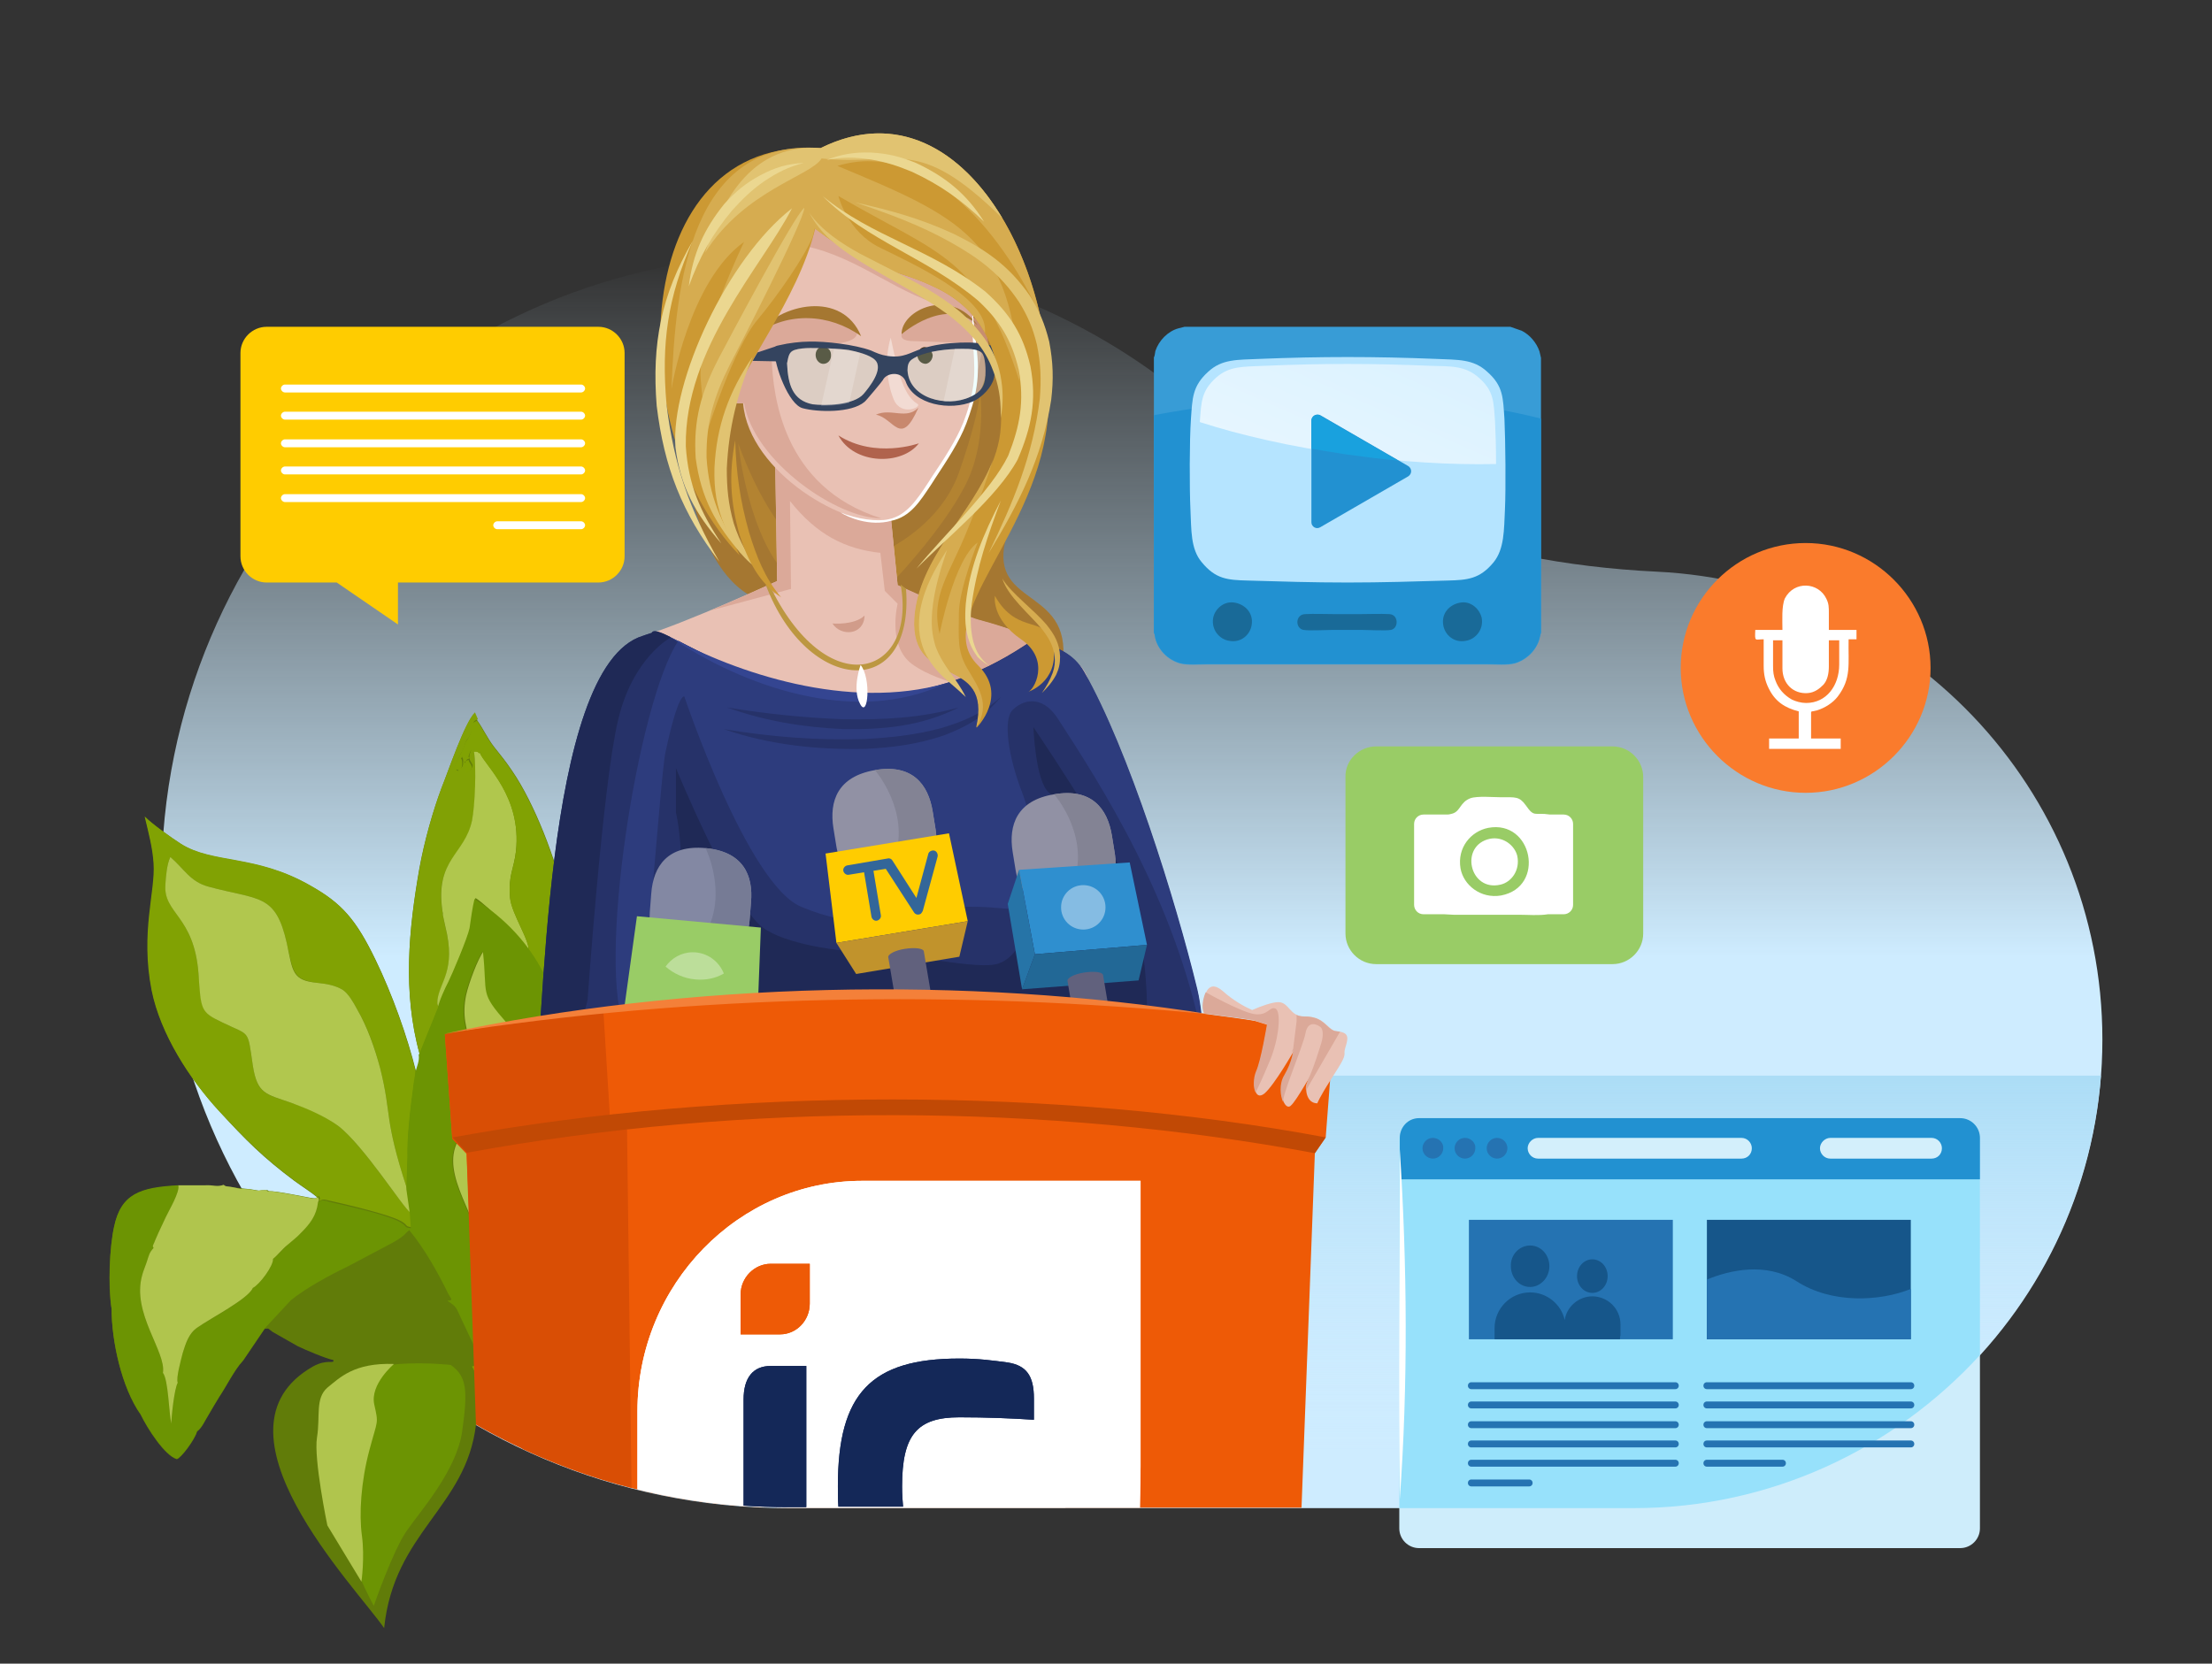 <?xml version="1.0" encoding="utf-8"?>
<!-- Generator: Adobe Illustrator 20.1.0, SVG Export Plug-In . SVG Version: 6.00 Build 0)  -->
<svg version="1.0" xmlns="http://www.w3.org/2000/svg" xmlns:xlink="http://www.w3.org/1999/xlink" x="0px" y="0px"
	 viewBox="0 0 448 337" enable-background="new 0 0 448 337" xml:space="preserve">
<rect x="0" y="0" width="448" height="337" fill="#333333" stroke="none"/>
<g id="Member_Services_Team">
</g>
<g id="Agent_Recruiting_Team">
</g>
<g id="Staff_Recruiting_Team">
</g>
<g id="Software_Engineering_Team">
</g>
<g id="Information_Technology_Team">
</g>
<g id="Finance_Team">
</g>
<g id="Layer_7">
</g>
<g id="Compliance_Team">
</g>
<g id="Business_Development_Team">
</g>
<g id="Licensing_Team">
</g>
<g id="Customer_service_team">
</g>
<g id="Commision_Team">
</g>
<g id="Facilities_Team">
</g>
<g id="Case_Management_Team">
</g>
<g id="Business_Operations_Team">
</g>
<g id="Call_Quality_Team">
</g>
<g id="Human_Resources_Team">
</g>
<g id="Product_Team">
</g>
<g id="Layer_18">
</g>
<g id="Desktop_Support_Team">
</g>
<g id="Social_Media_Team">
</g>
<g id="Public_Relations">
	<linearGradient id="SVGID_1_" gradientUnits="userSpaceOnUse" x1="229.243" y1="193.875" x2="229.243" y2="50.173">
		<stop  offset="0" style="stop-color:#CEECFF"/>
		<stop  offset="0.984" style="stop-color:#CEECFF;stop-opacity:0"/>
	</linearGradient>
	<path fill-rule="evenodd" clip-rule="evenodd" fill="url(#SVGID_1_)" d="M159.6,51.6c29.9,0,57.4,10.4,79.1,27.7
		c28.8,23,59.9,34.7,96.8,36.5c50.3,2.4,90.3,43.9,90.3,94.8c0,52.4-42.5,94.9-94.9,94.9c-65.7,0-102.6,0-171.3,0
		c-70.1,0-126.9-56.8-126.9-126.9C32.7,108.4,89.5,51.6,159.6,51.6"/>
	<linearGradient id="SVGID_2_" gradientUnits="userSpaceOnUse" x1="332.702" y1="218.815" x2="332.702" y2="295.112">
		<stop  offset="0" style="stop-color:#ACDDF6"/>
		<stop  offset="0.984" style="stop-color:#CEECFF;stop-opacity:0"/>
	</linearGradient>
	<path fill-rule="evenodd" clip-rule="evenodd" fill="url(#SVGID_2_)" d="M425.5,217.9c-3.8,48.9-44.7,87.5-94.6,87.5h-91v-87.5
		H425.5z"/>
	<path fill-rule="evenodd" clip-rule="evenodd" fill="#CEEDFB" d="M287.4,226.5h109.6c2.2,0,4,1.8,4,4v79.1c0,2.2-1.8,4-4,4H287.4
		c-2.2,0-4-1.8-4-4v-79.1C283.5,228.3,285.2,226.5,287.4,226.5"/>
	<path fill-rule="evenodd" clip-rule="evenodd" fill="#97E1FB" d="M287.4,226.5h109.6c2.2,0,4,1.8,4,4v44c-17.4,19-42.4,31-70.1,31
		h-47.5v-74.9C283.5,228.3,285.2,226.5,287.4,226.5"/>
	<path fill-rule="evenodd" clip-rule="evenodd" fill="#2291D1" d="M287.4,226.5h109.6c2.2,0,4,1.8,4,4v8.4H283.5v-8.4
		C283.5,228.3,285.2,226.5,287.4,226.5"/>
	<rect x="297.5" y="247.1" fill-rule="evenodd" clip-rule="evenodd" fill="#2573B2" width="41.3" height="24.2"/>
	<path fill-rule="evenodd" clip-rule="evenodd" fill="#16568A" d="M309.9,252.3c2.2,0,3.9,1.9,3.9,4.2c0,2.3-1.8,4.2-3.9,4.2
		c-2.2,0-3.9-1.9-3.9-4.2C305.9,254.2,307.7,252.3,309.9,252.3 M322.5,255.1c1.7,0,3.1,1.5,3.1,3.4c0,1.9-1.4,3.4-3.1,3.4
		c-1.7,0-3.1-1.5-3.1-3.4C319.4,256.6,320.8,255.1,322.5,255.1z M328.1,271.3h-25.4V269c0-3.9,3.2-7.2,7.2-7.2c3.4,0,6.3,2.4,7,5.6
		c0.4-2.7,2.8-4.8,5.6-4.8c3.1,0,5.7,2.5,5.7,5.7v2.2C328.1,270.8,328.1,271.1,328.1,271.3z"/>
	<path fill="#2573B2" d="M298,301.1c-0.4,0-0.7-0.3-0.7-0.7c0-0.4,0.3-0.7,0.7-0.7h11.7c0.4,0,0.7,0.3,0.7,0.7
		c0,0.4-0.3,0.7-0.7,0.7H298z M298,297.1c-0.4,0-0.7-0.3-0.7-0.7c0-0.4,0.3-0.7,0.7-0.7h41.3c0.4,0,0.7,0.3,0.7,0.7
		c0,0.4-0.3,0.7-0.7,0.7H298z M298,293.2c-0.4,0-0.7-0.3-0.7-0.7s0.3-0.7,0.7-0.7h41.3c0.4,0,0.7,0.3,0.7,0.7s-0.3,0.7-0.7,0.7H298z
		 M298,289.3c-0.4,0-0.7-0.3-0.7-0.7s0.3-0.7,0.7-0.7h41.3c0.4,0,0.7,0.3,0.7,0.7s-0.3,0.7-0.7,0.7H298z M298,285.3
		c-0.4,0-0.7-0.3-0.7-0.7c0-0.4,0.3-0.7,0.7-0.7h41.3c0.4,0,0.7,0.3,0.7,0.7c0,0.4-0.3,0.7-0.7,0.7H298z M298,281.4
		c-0.4,0-0.7-0.3-0.7-0.7c0-0.4,0.3-0.7,0.7-0.7h41.3c0.4,0,0.7,0.3,0.7,0.7c0,0.4-0.3,0.7-0.7,0.7H298z"/>
	<path fill="#2573B2" d="M345.7,297.1c-0.4,0-0.7-0.3-0.7-0.7c0-0.4,0.3-0.7,0.7-0.7h15.3c0.4,0,0.7,0.3,0.7,0.7
		c0,0.4-0.3,0.7-0.7,0.7H345.7z M345.7,293.2c-0.4,0-0.7-0.3-0.7-0.7s0.3-0.7,0.7-0.7H387c0.4,0,0.7,0.3,0.7,0.7s-0.3,0.7-0.7,0.7
		H345.7z M345.7,289.3c-0.4,0-0.7-0.3-0.7-0.7s0.3-0.7,0.7-0.7H387c0.4,0,0.7,0.3,0.7,0.7s-0.3,0.7-0.7,0.7H345.7z M345.7,285.3
		c-0.4,0-0.7-0.3-0.7-0.7c0-0.4,0.3-0.7,0.7-0.7H387c0.4,0,0.7,0.3,0.7,0.7c0,0.4-0.3,0.7-0.7,0.7H345.7z M345.7,281.4
		c-0.4,0-0.7-0.3-0.7-0.7c0-0.4,0.3-0.7,0.7-0.7H387c0.4,0,0.7,0.3,0.7,0.7c0,0.4-0.3,0.7-0.7,0.7H345.7z"/>
	<rect x="345.7" y="247.1" fill-rule="evenodd" clip-rule="evenodd" fill="#16568A" width="41.3" height="24.2"/>
	<path fill-rule="evenodd" clip-rule="evenodd" fill="#2573B2" d="M387,261.1v10.2h-41.3v-12.1c4.6-1.9,11.9-3.6,18.1,0.3
		C371,264.2,380.8,263.6,387,261.1"/>
	<path fill-rule="evenodd" clip-rule="evenodd" fill="#D3EFFB" d="M370.7,230.5h20.5c1.2,0,2.1,1,2.1,2.1c0,1.2-0.9,2.1-2.1,2.1
		h-20.5c-1.2,0-2.1-1-2.1-2.1C368.6,231.5,369.6,230.5,370.7,230.5 M311.5,230.5h41.2c1.2,0,2.1,1,2.1,2.1c0,1.2-0.9,2.1-2.1,2.1
		h-41.2c-1.2,0-2.1-1-2.1-2.1C309.4,231.5,310.4,230.5,311.5,230.5z"/>
	<path fill-rule="evenodd" clip-rule="evenodd" fill="#FA7B2C" d="M365.7,110L365.7,110c13.9,0,25.3,11.4,25.3,25.3v0
		c0,13.9-11.4,25.3-25.3,25.3h0c-13.9,0-25.3-11.4-25.3-25.3v0C340.4,121.3,351.8,110,365.7,110"/>
	<path fill-rule="evenodd" clip-rule="evenodd" fill="#FFFFFF" d="M361,127.6l-5.5,0c-0.1,2.5-0.1,1.9,1.7,1.9c0,1.8,0,3.6,0,5.4
		c0,1.7,0.3,3.1,1,4.5c1.3,2.7,3.3,4,6.1,4.7l0,5.5l-6,0l0,2.1l14.5,0l0-2.1l-6,0l0-5.2c0-0.4,0.1-0.2,1.2-0.5
		c1.6-0.5,3.2-1.5,4.2-2.8c2.8-3.7,2.1-6.5,2.2-11.6l1.6,0l0-1.9l-5.6,0c0-1.1,0-2.3,0-3.4c0-1.2,0-1.9-0.5-2.9
		c-1.6-3.4-6.5-3.7-8.4-0.1C360.8,122.8,361,125.7,361,127.6 M359.1,130l0,4.9c0,1.2,0.1,2,0.5,3c0.6,1.6,1.7,2.9,3.3,3.8
		c0.8,0.4,1.9,0.7,2.9,0.7c4.1,0,6.7-3.5,6.7-7.8l0-4.9l-2.1,0l0,5.3c0,1.5-0.3,2.8-1.1,3.7c-0.7,0.7-1.7,1.6-3.2,1.7
		c-2.9,0.2-5.1-1.9-5.1-5l0-5.7l-1.9,0L359.1,130z"/>
	<path fill-rule="evenodd" clip-rule="evenodd" fill="#2573B2" d="M290.2,230.5c-1.2,0-2.1,1-2.1,2.1c0,1.2,1,2.1,2.1,2.1
		c1.2,0,2.1-1,2.1-2.1C292.4,231.5,291.4,230.5,290.2,230.5"/>
	<path fill-rule="evenodd" clip-rule="evenodd" fill="#2573B2" d="M296.7,230.5c-1.2,0-2.1,1-2.1,2.1c0,1.2,1,2.1,2.1,2.1
		c1.2,0,2.1-1,2.1-2.1C298.9,231.5,297.9,230.5,296.7,230.5"/>
	<path fill-rule="evenodd" clip-rule="evenodd" fill="#2573B2" d="M303.2,230.5c-1.2,0-2.1,1-2.1,2.1c0,1.2,1,2.1,2.1,2.1
		c1.2,0,2.1-1,2.1-2.1C305.3,231.5,304.4,230.5,303.2,230.5"/>
	<path fill-rule="evenodd" clip-rule="evenodd" fill="#FFCC00" d="M54,66.2h67.2c2.9,0,5.3,2.4,5.3,5.3v41.2c0,2.9-2.4,5.3-5.3,5.3
		H80.6v8.5L68.2,118H54c-2.9,0-5.3-2.4-5.3-5.3V71.5C48.7,68.6,51.1,66.2,54,66.2"/>
	<path fill="#FFFFFF" d="M117.7,107.2c0.4,0,0.8-0.4,0.8-0.8c0-0.4-0.4-0.8-0.8-0.8h-17c-0.4,0-0.8,0.4-0.8,0.8
		c0,0.4,0.4,0.8,0.8,0.8H117.7z M117.7,101.7c0.4,0,0.8-0.4,0.8-0.8c0-0.4-0.4-0.8-0.8-0.8h-60c-0.4,0-0.8,0.4-0.8,0.8
		c0,0.4,0.4,0.8,0.8,0.8H117.7z M117.7,96.1c0.4,0,0.8-0.4,0.8-0.8c0-0.4-0.4-0.8-0.8-0.8h-60c-0.4,0-0.8,0.4-0.8,0.8
		c0,0.4,0.4,0.8,0.8,0.8H117.7z M117.7,90.6c0.4,0,0.8-0.4,0.8-0.8c0-0.4-0.4-0.8-0.8-0.8h-60c-0.4,0-0.8,0.4-0.8,0.8
		c0,0.4,0.4,0.8,0.8,0.8H117.7z M117.7,85c0.4,0,0.8-0.4,0.8-0.8c0-0.4-0.4-0.8-0.8-0.8h-60c-0.4,0-0.8,0.4-0.8,0.8
		c0,0.4,0.4,0.8,0.8,0.8H117.7z M117.7,79.5c0.4,0,0.8-0.4,0.8-0.8c0-0.4-0.4-0.8-0.8-0.8h-60c-0.4,0-0.8,0.4-0.8,0.8
		c0,0.4,0.4,0.8,0.8,0.8H117.7z"/>
	<path fill-rule="evenodd" clip-rule="evenodd" fill="#389CD6" d="M272.9,66.2h33l2.3,0.8c1.6,0.8,3,2.4,3.6,4.2
		c0.1,0.4,0.2,0.9,0.3,1.3v55.7c-0.1,0.3-0.2,0.8-0.3,1.2c-0.6,2.3-2.6,4.3-5,5c-1.5,0.4-3.9,0.2-5.5,0.2h-56.8
		c-1.6,0-4.1,0.2-5.5-0.2c-2.5-0.7-4.4-2.7-5-5c-0.1-0.4-0.1-0.8-0.3-1.2V72.4c0.2-0.3,0.2-0.9,0.3-1.3c0.7-2.1,2.5-4,4.7-4.6
		l1.2-0.3H272.9z"/>
	<path fill-rule="evenodd" clip-rule="evenodd" fill="#2291D1" d="M312.1,84.8v43.3c-0.1,0.3-0.2,0.8-0.3,1.2c-0.6,2.3-2.6,4.3-5,5
		c-1.5,0.4-3.9,0.2-5.5,0.2h-56.8c-1.6,0-4.1,0.2-5.5-0.2c-2.5-0.7-4.4-2.7-5-5c-0.1-0.4-0.1-0.8-0.3-1.2v-44
		C263.8,78.5,290.2,79.3,312.1,84.8"/>
	<path fill-rule="evenodd" clip-rule="evenodd" fill="#196A98" d="M295.6,122.1c-2,0.4-3.7,2.1-3.3,4.5c0.3,2,2.2,3.7,4.6,3.2
		c1.9-0.3,3.6-2.2,3.2-4.6C299.7,123.4,297.9,121.6,295.6,122.1"/>
	<path fill-rule="evenodd" clip-rule="evenodd" fill="#196A98" d="M250.2,122.1c2,0.4,3.7,2.1,3.3,4.5c-0.3,2-2.2,3.7-4.6,3.2
		c-1.9-0.3-3.6-2.2-3.2-4.6C246,123.4,247.9,121.6,250.2,122.1"/>
	<path fill-rule="evenodd" clip-rule="evenodd" fill="#196A98" d="M272.9,127.6c1,0,2,0,2.9,0c1.3,0,4.8,0.2,5.9,0
		c1.6-0.3,1.6-3.1-0.3-3.2c-1.9-0.1-4,0-6,0h-5.1c-1.9,0-4.1-0.1-6,0c-2,0.1-2,2.9-0.3,3.2c1.1,0.2,4.6,0,5.9,0
		C270.9,127.6,271.8,127.6,272.9,127.6"/>
	<path fill-rule="evenodd" clip-rule="evenodd" fill="#B5E4FF" d="M272.9,118c6.9,0,13.5-0.2,20.3-0.4c4-0.1,6.5-0.3,9.3-3.7
		c2.2-2.7,2.1-6.6,2.3-10.7c0.2-4.3,0.1-14-0.1-18.3c-0.3-4.3-0.2-6.7-3.5-9.6c-2.8-2.6-5.9-2.4-10.4-2.6c-12.4-0.5-23.4-0.5-35.7,0
		c-4.5,0.2-7.6,0-10.4,2.6c-3.2,2.9-3.2,5.3-3.5,9.6c-0.3,4.3-0.3,14-0.1,18.3c0.2,4.1,0,8,2.3,10.7c2.8,3.4,5.2,3.6,9.3,3.7
		C259.4,117.8,266,118,272.9,118"/>
	<linearGradient id="SVGID_4_" gradientUnits="userSpaceOnUse" x1="290.408" y1="48.453" x2="241.889" y2="158.083">
		<stop  offset="0" style="stop-color:#D3EFFF"/>
		<stop  offset="1" style="stop-color:#FEFEFE"/>
	</linearGradient>
	<path fill-rule="evenodd" clip-rule="evenodd" fill="url(#SVGID_4_)" d="M303,94c0-3.2-0.1-6.5-0.2-8.5c-0.3-4.1-0.2-6.3-3.3-9
		c-2.7-2.4-5.5-2.3-9.8-2.4c-11.6-0.5-22-0.5-33.6,0c-4.3,0.2-7.1,0-9.8,2.4c-3,2.7-3,4.9-3.3,9c8.4,2.7,18.5,5,29.3,6.5
		C283.5,93.6,294,94.2,303,94"/>
	<path fill-rule="evenodd" clip-rule="evenodd" fill="#2291D1" d="M265.6,85.2v20.6c0,0.9,1,1.5,1.8,1l17.8-10.3
		c0.8-0.5,0.8-1.6,0-2.1l-17.8-10.3C266.6,83.7,265.6,84.3,265.6,85.2"/>
	<path fill-rule="evenodd" clip-rule="evenodd" fill="#19A1DE" d="M265.6,85.2v5.7c2.2,0.4,4.4,0.7,6.7,1.1c3.7,0.5,7.3,1,10.9,1.3
		l-15.8-9.1C266.6,83.7,265.6,84.3,265.6,85.2"/>
	<path fill="#FFFFFF" d="M283.5,303.7c1.7-23.3,1.5-47.5,0-70.9C283.5,256.1,283.2,280.4,283.5,303.7"/>
	<path fill-rule="evenodd" clip-rule="evenodd" fill="#617C09" d="M77.8,329.8c2-19.5,16.6-24.4,18.6-41.2
		c11.8-24.4,20.2-56.3,21.6-83.7c-0.9,1.1-1.9,2.3-2.9,2.7c-0.3-1.8-1.3-3.6-2-5.3c0.5-0.9,0.8-2.8,1-3.9c0.2-1.1,0.5-3.4,0.9-4.2
		c-0.4-2.4,1.2-4-0.6-12c-1.8-8.1-6.1-19.4-10.7-26.1c-1.2-1.8-2.5-3.4-3.7-4.9c-1.3-1.7-2.2-3.7-3.3-5.2l-0.6-1.4
		c-2,1.8-5.4,11.9-6.7,15.1c-1.7,4.5-3.5,10.8-4.5,16.4c-2.1,12.1-3.4,24.9,0.1,37.5c0.2,1.2-0.4,2.4-0.7,3.6
		c-1.8-7.3-4.9-15.9-8.2-22.7c-4-8.3-6.9-11.5-13.1-15c-11.1-6.4-19.8-4.4-26.3-8.5c-2-1.3-5.7-3.9-7.3-5.5c0.8,3.4,1.6,6.3,1.8,9.5
		c0.4,5.7-2.7,13.9-0.4,25.7c1.8,8.9,7.7,18,13.7,24.5c5.2,5.7,8.8,9.3,15.1,14c1.5,1.1,3.4,2.3,4.6,3.3c-0.2,0.2,0,0.3-1,0.2
		c-1.7-0.3-7.4-1.5-8.7-1.4c-0.6-0.3,0.1-0.2-1-0.2c-1,0-0.1,0-1,0.1l-1.8-0.3l-4.9-0.5c-0.5-0.2-0.2-0.1-0.5-0.3
		c-1.3,0.5-2.2,0-3.7,0.1l-5.5,0c-7.7,0.4-11.6,1.7-13,8.4c-0.9,4-1.3,11.7-0.5,16.6c0,6.4,2,15.9,5.9,21.4c1.4,2.9,4.9,8.3,7.3,9
		c0.8-0.1,3.7-4,4.1-5.6c1-0.7,1.6-2.2,2.3-3.3c0.7-1.2,1.4-2.4,2.2-3.7c1.3-1.9,3.1-5.5,4.7-7.2l0,0.1c0-0.1,0-0.2,0.1-0.2l4.4-6.5
		c1-0.2,0.7,0,1.6,0.6l5.1,2.9c1.2,0.6,5.9,2.6,7.2,2.8c0.3,0.9-1.2-0.3-4.1,1.3C40.9,289.6,72,321.4,77.8,329.8"/>
	<path fill-rule="evenodd" clip-rule="evenodd" fill="#81A203" d="M59.6,239.1c1.5,1.1,3.4,2.3,4.6,3.3c0.7,0.1,0.2-0.6,0.6,0.4
		l-0.2,0.6c0.8-0.7,1.4-0.3,2.5-0.1c3.5,0.8,11.7,2.7,14.2,4.1c1.5,0.9,0.6,1,2.1,1.2l-0.2-3c-1.4-0.6-9.6-13.7-14.8-17.6
		c-2.8-2.1-6.4-3.6-9.4-4.6c-5.1-1.8-6.9-1.6-7.8-7.6c-1.1-7.5-0.5-5.9-6.2-8.7c-4.3-2.1-4.2-2.6-4.8-9.9
		c-0.9-11.7-7.1-12.1-6.7-18.1c0.1-1.7,0.3-4,1-5.5c2.8,2.4,4,5,7.7,6c10.3,2.8,13.6,1.3,15.9,11.5c1.3,5.8,1.2,7.4,6.2,8
		c1.9,0.2,3.6,0.5,5.1,1.4c1.2,0.8,2.2,2.6,2.9,3.9c2.1,3.5,3.6,7.8,4.7,12c2.4,9.5,0.7,9.9,5.4,24.3l0.2-6.3
		c-0.1-4.3,0.6-10.1,1.2-14.5c0.2-1.2,0.4-1.8,0.4-2.8c-1.8-7.3-4.9-15.9-8.2-22.7c-4-8.3-6.9-11.5-13.1-15
		c-11.1-6.4-19.8-4.4-26.3-8.5c-2-1.3-5.7-3.9-7.3-5.5c0.8,3.4,1.6,6.3,1.8,9.5c0.4,5.7-2.7,13.9-0.4,25.7c1.8,8.9,7.7,18,13.7,24.5
		C49.7,230.7,53.3,234.4,59.6,239.1"/>
	<path fill-rule="evenodd" clip-rule="evenodd" fill="#B1C74E" d="M83.1,245.6l-0.7-4.9c-4.7-14.4-3-14.7-5.4-24.3
		c-1.1-4.1-2.6-8.4-4.7-12c-0.7-1.3-1.7-3.1-2.9-3.9c-1.5-0.9-3.2-1.2-5.1-1.4c-5.1-0.5-5-2.2-6.2-8c-2.3-10.2-5.6-8.7-15.9-11.5
		c-3.7-1-4.9-3.6-7.7-6c-0.7,1.5-0.9,3.8-1,5.5c-0.5,6,5.8,6.3,6.7,18.1c0.5,7.4,0.4,7.8,4.8,9.9c5.7,2.8,5.1,1.2,6.2,8.7
		c0.9,5.9,2.7,5.8,7.8,7.6c3,1.1,6.6,2.6,9.4,4.6C73.6,231.9,81.8,244.9,83.1,245.6"/>
	<path fill-rule="evenodd" clip-rule="evenodd" fill="#B1C74E" d="M108.5,256c-0.2-0.7-0.3-1.5-0.4-2.3c-0.7-6,2.2-8.5,0.2-15.4
		c-2.1-7.1-4.1-10.1-2.4-16.7c1.8-6.6,2.2-8.4-3-14.4c-5.7-6.6-3.9-5.6-4.9-14.6c-1.2,1.5-3.1,6.7-3.6,9c-0.8,4-0.1,6.6,1.4,11.3
		c3.2,10.4-0.7,10.8-3.6,19.5c-2.4,7.3,6.3,16.1,5.4,23.9c-0.3,2.3-1.9,8.4-1.7,9.7c0.3,2.6,3.6,7.7,5.1,10
		C103.7,269.5,106.3,262.8,108.5,256"/>
	<path fill-rule="evenodd" clip-rule="evenodd" fill="#617C09" d="M53.7,269.1c1-0.2,0.7,0,1.6,0.6c0.6,0.4,1.1,0.7,1.7,1
		c1.2,0.7,2.2,1.3,3.4,1.9c1.2,0.6,5.9,2.6,7.2,2.8c0.9,0.2,3.1,0.1,4.1,0.6c3.6,0.1,7.5,1.7,11,2.3c5.7,1,7.4-0.6,13-1.5l2.4-0.6
		c-0.6-0.4-0.5-0.5-1.1-1.9c-0.2-0.6-0.5-1.3-0.8-1.9c-0.6-1.1-1-2.2-1.7-3.5c-0.3-0.6-0.6-1.3-0.9-1.9c-1.1-2.3-0.8-2.2-2.8-3.6
		c1-0.2,0.5,0.2,0.8-0.4l-0.6-1c-2.3-4.5-4.8-9.1-7.9-12.9c-0.9,0.6-0.6,1-3.5,2.6l-8.5,4.5c-3.9,1.9-8.8,4.5-12,7.1L53.7,269.1z"/>
	<path fill-rule="evenodd" clip-rule="evenodd" fill="#81A203" d="M100.8,276.2c-0.8,0.1-2.1,0.1-2.8,0l-2.4,0.6
		c1.1,2,1.9,3.8,2.4,5.5C98.9,280.3,99.9,278.3,100.8,276.2"/>
	<path fill-rule="evenodd" clip-rule="evenodd" fill="#81A105" d="M85,213.5c0-0.1,0.1-0.2,0.1-0.2l3.8-9.4
		c-0.2-0.2-0.4-0.2-0.3-1.3c0.5-3.7,3.8-6,1.6-14.8l-0.5-2.3c0-0.3-0.1-0.5-0.1-0.9c-1.6-10.5,4.5-11.2,6-18.3
		c0.7-3.1,0.9-10.5,0.4-13.9c0.7,0,0.6,0,1.2,0.2c-0.2-0.8,0.7,0.8-0.2-0.5l-0.3-0.4c-0.7-0.5-1.1-0.3-1.4,0.6
		c-1,2.3,1.5,2.2-0.2,3.8c-0.3-0.2-0.6,1-0.9-1.2c-0.3-1.6-0.1,0.1,0.3-0.9c0.2-0.5,1.2-0.2,0-0.9c0,0-0.2,0-0.2-0.1l-0.5,0
		c-0.5,0.9-0.1-0.1,0,1c0.2,3-2,0.6-0.9,2.2c-0.4-0.2-0.3-0.1-0.7-0.4l-0.1-0.2c0.6-2.3,1.4-2.8,1.9-4.3c0.7-2.2,0.6-1,1.4-2.8
		c0.9-1.9-0.2-2.2,1.4-2.8l-0.6-1.4c-2,1.8-5.4,11.9-6.7,15.1c-1.7,4.5-3.5,10.8-4.5,16.4C82.8,188.1,81.5,200.9,85,213.5"/>
	<path fill-rule="evenodd" clip-rule="evenodd" fill="#B0C74D" d="M88.9,203.9c0.1-1,1.5-4,2.1-5.2c0.7-1.4,3.9-8.9,4.3-10.9
		c0.3-1.5,0.6-4.3,1-5.9c2.8,1.8,8.5,7.8,10.7,10.9c0.6-1.9-3.4-7.6-3.7-11c-0.4-4.5,0.8-5.8,1.2-9.4c1.2-11.1-6.2-17.3-7.3-19.9
		c-0.6-0.2-0.4-0.2-1.2-0.2c0.5,3.3,0.2,10.8-0.4,13.9c-1.5,7-7.5,7.8-6,18.3c0.1,0.4,0.1,0.6,0.1,0.9l0.5,2.3
		c2.2,8.8-1.1,11.1-1.6,14.8C88.5,203.7,88.7,203.7,88.9,203.9"/>
	<path fill-rule="evenodd" clip-rule="evenodd" fill="#81A203" d="M100.3,277.3c14.3-30,3.7-50.1,8.4-58.9c5.1-9.5,6-6,11.5-24.8
		c5.2-17.8,15.7-23.3,16.9-24.2c1.2-0.9-7.3,11.1-8.1,24.3c-0.8,13.1,0.2,18.8-6.2,24.7c-6.4,5.9,1.9,40.2-22.1,58L100.3,277.3z
		 M97.2,152.6c1.1,2.6,8.5,8.8,7.3,19.9c-0.4,3.5-1.6,4.9-1.2,9.4c0.3,3.4,4.4,9.1,3.7,11c1.9,1.6,1,2.3,1.3,2.5
		c0.6,0.4,0.9,0.4,1.4,1.2l3.3,5.7c0.5-0.9,0.8-2.8,1-3.9c0.2-1.1,0.5-3.4,0.9-4.2c-0.4-2.4,1.2-4-0.6-12
		c-1.8-8.1-6.1-19.4-10.7-26.1c-1.2-1.8-2.5-3.4-3.7-4.9c-1.3-1.7-2.2-3.7-3.3-5.2c-1.6,0.6-0.5,0.9-1.4,2.8
		c-0.8,1.7-0.6,0.6-1.4,2.8c-0.5,1.5-1.3,2-1.9,4.3l0.1,0.2c0.5,0.3,0.3,0.2,0.7,0.4c-1.2-1.6,1.1,0.8,0.9-2.2c-0.1-1.1-0.5-0.1,0-1
		l0.5,0c0,0,0.2,0,0.2,0.1c1.2,0.7,0.3,0.4,0,0.9c-0.4,0.9-0.6-0.7-0.3,0.9c0.3,2.1,0.6,1,0.9,1.2c1.8-1.6-0.8-1.5,0.2-3.8
		c0.4-0.9,0.8-1.1,1.4-0.6l0.3,0.4C97.9,153.4,97,151.8,97.2,152.6z"/>
	<path fill-rule="evenodd" clip-rule="evenodd" fill="#81A203" d="M118,204.9c-0.9,1.1-1.9,2.3-2.9,2.7c0.4,0.6,0.3,0.7,0.6,1.2
		c0.3,0.6,0.1,0.1,0.5,0.9l1.3,3.5C117.6,210.3,117.8,207.6,118,204.9"/>
	<path fill-rule="evenodd" clip-rule="evenodd" fill="#6C9403" d="M108.6,253.5c0-0.1-0.1-0.2-0.1-0.4L108.6,253.5z M108.5,253
		c0,0.1,0.1,0.3,0.1,0.4L108.5,253z M22.6,265.1c0,6.4,2,15.9,5.9,21.4c1.4,2.9,4.9,8.3,7.3,9c0.8-0.1,3.7-4,4.1-5.6
		c1-0.7,1.6-2.2,2.3-3.3c0.7-1.2,1.4-2.4,2.2-3.7c1.3-1.9,3.1-5.5,4.7-7.2l0,0.1c0-0.1,0-0.2,0.1-0.2l4.4-6.5l5.3-5.7
		c3.2-2.6,8.1-5.2,12-7.1l8.5-4.5c2.9-1.6,2.6-2,3.5-2.6c3.1,3.8,5.7,8.4,7.9,12.9l0.6,1c-0.3,0.6,0.2,0.2-0.8,0.4
		c2,1.3,1.7,1.3,2.8,3.6c0.3,0.6,0.6,1.3,0.9,1.9c0.6,1.3,1.1,2.4,1.7,3.5c0.3,0.6,0.6,1.2,0.8,1.9c0.5,1.4,0.4,1.5,1.1,1.9
		c0.8,0.1,2,0.1,2.8,0c0-0.1,0.1-0.1,0.1-0.2c-1.5-2.2-4.9-7.4-5.1-10c-0.1-1.3,1.5-7.5,1.7-9.7c1-7.8-7.7-16.7-5.4-23.9
		c2.9-8.7,6.8-9.1,3.6-19.5c-1.4-4.7-2.2-7.2-1.4-11.3c0.5-2.3,2.4-7.5,3.6-9c1,9.1-0.8,8.1,4.9,14.6c5.1,6,4.7,7.8,3,14.4
		c-1.8,6.6,0.2,9.6,2.4,16.7c2.1,6.9-0.9,9.4-0.2,15.4c0.1,0.8,0.2,1.6,0.4,2.3c8-24.8,13.7-57.7-12.2-74c-0.4,1.6-0.8,4.4-1,5.9
		c-0.4,2-3.6,9.5-4.3,10.9c-0.6,1.1-2,4.2-2.1,5.2l-3.8,9.4c0,0-0.1,0.1-0.1,0.2c0.2,1.2-0.4,2.4-0.7,3.6c-0.1,1-0.3,1.6-0.4,2.8
		c-0.6,4.4-1.3,10.2-1.2,14.5l-0.2,6.3l0.7,4.9l0.2,3c-1.5-0.2-0.6-0.3-2.1-1.2c-2.5-1.5-10.7-3.3-14.2-4.1
		c-1.1-0.3-1.7-0.6-2.5,0.1c-0.3,2.7-1.7,4.3-3.4,6.1c-0.8,0.9-2,1.7-2.8,2.5c-0.9,0.9-2,2.1-2.9,2.8c0.1,1.4-2.7,5.2-4.1,5.9
		c-0.9,2.2-8.5,6.2-11.2,8c-1.7,1.2-2.4,3.3-3,5.2c-0.4,1.1-1.4,5.1-1,6c-0.7,1.2-1.3,7-1.3,8.3c-0.5-2.2-0.6-8.9-1.7-10.3
		c0.7-4.3-6.4-12-4.2-19.8c0.2-0.8,0.6-1.7,0.9-2.6c0.5-1.4,0.5-1.9,1.4-2.9c-0.2-0.4-0.1-0.2,0-0.8c0.1-0.2,0.2-0.4,0.3-0.7
		c0.3-0.6,0.4-1,0.7-1.6c0.4-0.9,1.1-2.3,1.5-3.2c0.6-1.3,2.9-5.1,2.5-6.4c-7.7,0.4-11.6,1.7-13,8.4
		C22.2,252.6,21.9,260.3,22.6,265.1z"/>
	<path fill-rule="evenodd" clip-rule="evenodd" fill="#B0C54D" d="M46.7,240.4l-0.9-0.1c-0.5-0.2-0.2-0.1-0.5-0.3
		c-1.3,0.5-2.2,0-3.7,0.1l-5.5,0c0.4,1.3-1.9,5.1-2.5,6.4c-0.4,0.9-1.1,2.3-1.5,3.2c-0.3,0.6-0.4,1-0.7,1.6
		c-0.1,0.3-0.2,0.5-0.3,0.7c-0.2,0.6-0.2,0.3,0,0.8c-0.9,1-0.9,1.4-1.4,2.9c-0.3,0.9-0.7,1.8-0.9,2.6c-2.2,7.7,4.9,15.5,4.2,19.8
		c1.1,1.4,1.2,8.1,1.7,10.3c0-1.3,0.6-7.1,1.3-8.3c-0.4-0.9,0.7-4.8,1-6c0.6-1.9,1.2-4,3-5.2c2.7-1.9,10.3-5.8,11.2-8
		c1.4-0.7,4.2-4.5,4.1-5.9c0.9-0.7,1.9-2,2.9-2.8c0.9-0.8,2-1.6,2.8-2.5c1.8-1.8,3.1-3.5,3.4-6.1l0.2-0.6c-0.4-0.9,0-0.3-0.6-0.4
		c-0.2,0.3,0.1,0.2-0.5,0.2c-0.5,0-0.4,0-0.6-0.1c-1.7-0.3-7.4-1.5-8.7-1.4c-0.6-0.3,0.1-0.2-1-0.2c-1,0-0.1,0-1,0.1l-1.8-0.3
		l-1.8-0.1L46.7,240.4z"/>
	<path fill-rule="evenodd" clip-rule="evenodd" fill="#A57731" d="M173.1,128.2c-0.6,9.6-1.1,17.5-1.1,17.5s42.5-7.2,43-9.9
		c3.2-17.1-14.6-12.4-11.4-26.2c1.7-7.1,4.8-20.4,4.8-21c0.1-1-15.6-45.6-15.6-45.6l-32.7-3.3l-12.8,12.6L138.9,78
		c-1.5,7.3-0.2,34.5,12.6,42.4C161.8,126.7,173.3,124.6,173.1,128.2"/>
	<path fill-rule="evenodd" clip-rule="evenodd" fill="#B38331" d="M177.4,112.4c0,0,12.7-4.8,16.9-16.9c4.2-12.1,4.2-16.2,4.2-16.2
		s1.5,10.5-3.1,19.2c-4.5,8.7-13.7,18.4-13.7,18.4L177.4,112.4z M149.5,89.8c0,0,2.1,19.9,10.7,27.5c8.6,7.6,8.6-2,8.6-2
		S158.2,113.4,149.5,89.8z"/>
	<path fill-rule="evenodd" clip-rule="evenodd" fill="#E9C1B4" d="M157,93.4l0.4,24.3c0,0-18,8.3-27.1,11.1
		c-9.1,2.8-13.7,19.8-13.9,31c-0.2,11.3,0,30.7,0,40.3c0,9.6-0.1,25.4-0.1,25.4l124.3,5.3c0,0-13.9-56.6-15.1-62.1
		c-1.2-5.5-2.6-27.1-5.8-32.6c-3.1-5.5-18.9-9.8-21.6-10.5c-2.7-0.7-16.3-7-16.3-7L179,90.5L157,93.4z"/>
	<path fill-rule="evenodd" clip-rule="evenodd" fill="#DBA999" d="M157,93.4l0.4,24.3c0,0-6.5,3-13.6,6l16.4-4.4l-0.2-17.8
		c5.5,6.9,11.2,9.7,18.3,10.5l0.9,7.7l2.6,2.6c0,0-2,7.9,2.4,11.8c4.5,3.9,15.8,6,15.8,6l5-5l9.9-3.2c-5.9-3.4-14.9-5.9-16.8-6.4
		c-2.7-0.7-16.3-7-16.3-7L179,90.5L157,93.4z"/>
	<path fill-rule="evenodd" clip-rule="evenodd" fill="#263269" d="M132,128.2c-0.6,0.2-1.3,0.4-1.8,0.6
		c-20.4,6.2-19.9,81.3-22.2,96.7l132.4,5.3c0,0,5.4-16.3,2-30.4c-4.4-18.1-13.9-48.5-22.9-64.3c-2.3-4-5.7-4.9-10-6.7
		C169.2,157.8,133.5,124.3,132,128.2"/>
	<path fill-rule="evenodd" clip-rule="evenodd" fill="#2D3C7D" d="M243.6,210.8c0-3.4-0.3-7-1.1-10.4c-4.4-18.1-13.9-48.5-22.9-64.3
		c-2.3-4-5.7-4.9-10-6.7c-31.8,22.4-60.7,6.4-72.2,0.4c-8.2,12.1-16.8,66.8-10.6,79c3.5,7,6.7-50.8,8-56.5
		c2.6-12.2,3.8-11.2,3.8-11.2s12.8,38.1,23.7,42.6c10.9,4.6,18.6,2.8,21.3,1.4c2.7-1.4,8.4-1.5,14.6-1.4c6.2,0.1,11.6,2,11.6-2.8
		c0-4.8,0-13.2-2.8-20.4c-2.8-7.2-3.9-14.8-1.9-16.7c1.9-1.9,5.8-3.3,9.1,1.7C222.9,158.9,238.1,182.4,243.6,210.8"/>
	<path fill-rule="evenodd" clip-rule="evenodd" fill="#263269" d="M202.7,141.2c-3.7,3.3-7.4,4.9-12.1,6.3c-5.3,1.4-10,1.9-15.4,2.2
		c-9.9,0.3-18.8-0.4-28.6-2c9.2,3.2,18.9,4.2,28.7,4c5.7-0.3,10.4-0.9,15.8-2.7C195.8,147.2,199.4,145.2,202.7,141.2 M194.2,143.3
		c-7.9,2.2-15.2,2.5-23.3,2.4c-8.1-0.3-15.7-1.1-23.7-2.4c7.9,2.8,15.3,4,23.7,4.4C179.1,147.8,186.7,147.1,194.2,143.3z"/>
	<path fill-rule="evenodd" clip-rule="evenodd" fill="#1F2956" d="M132,128.2c-0.6,0.2-1.3,0.4-1.8,0.6
		c-20.4,6.2-19.9,81.3-22.2,96.7l52.6,2.1c22.6-1.4,49.6-4.8,63.4-7.4c21.3-4,6.3-5,8.3-7.4c2-2.4,0.1-3.4,0-9.5
		c-0.1-6.1-1.2-18-5-26.5c-3.8-8.5-18-29.5-18-29.5s0.4,11.1,3.2,13.3c2.8,2.2,0,10.3,1.1,15.1c1.1,4.8-1.1,12.2-3.8,12.6
		c-2.8,0.4-3.6,6.3-8.5,7.1c-4.9,0.8-20.2-2.6-22.8-2.4c-2.7,0.2-17.9-0.7-24-5.1c-6.1-4.4-17.6-32.3-17.6-32.3v9
		c0,0,1.7,6.6,0.8,18c-0.9,11.4,4.4,25.2,4.4,25.2l-6.2,4.4l-19.5,0.7l2.6-10.3c0,0,3.1-44.1,6.2-56.8c3-12.7,10.7-16.7,10.7-16.7
		C133.6,127.9,132.3,127.5,132,128.2"/>
	<path fill-rule="evenodd" clip-rule="evenodd" fill="#C78D70" d="M187.9,84.9c0,0,10.6,1.6,12.1-11c1.6-12.6-6.6-9.6-6.6-9.6
		l-5.9,8.9L187.9,84.9z"/>
	<path fill-rule="evenodd" clip-rule="evenodd" fill="#E9C1B4" d="M169.6,33c29.7,0.7,26,20,27.9,35.8c0.9,7.2-0.2,12.2-2.1,16.9
		c-1.4,3.7-4.2,7.8-6.6,11.3c-2.6,3.9-4.9,7.7-8.9,8.5c-8.1,1.7-28.2-9.6-29.4-23.8c-11.1,0.6-16.8-21.5-2.8-18.3
		c-0.1-1.6-0.2-2.9-0.3-3.8C146.9,54.6,144.9,36.4,169.6,33"/>
	<path fill-rule="evenodd" clip-rule="evenodd" fill="#DBA999" d="M169.6,33c21.8,0.5,25.4,10.8,27,24.7c0.4,3.7,0.4,7.7,1,11.9
		c0,0-5.8-0.3-12.6-0.5c-6.8-0.1,2.2-6.6,8.3-6.5c-11.6-2.7-18.7-10.3-30.4-12.8c0,0-2.4,6.7-7,16.2c3.2-1.7,10.6-6.4,16.8-0.1
		c2.5,2.5-0.7,3.7-5.5,3.9c-4,0.2-7.9,0.4-10.9,3.1c0.3,6.8,2,25.8,22.2,32.1c-8.7,0.1-25.7-11.3-27.8-23.3
		c-11.1,0.6-16.8-21.5-2.8-18.3c-0.1-1.6-0.2-2.9-0.3-3.8C146.9,54.6,144.9,36.4,169.6,33"/>
	<path fill="#B0634D" d="M186.1,89.8c0,0-8.8,3.2-16.3-1.6C173,94.2,182.7,94.3,186.1,89.8"/>
	<path fill-rule="evenodd" clip-rule="evenodd" fill="#453218" d="M166.6,70.2c-0.9,0.1-1.5,0.9-1.4,1.9c0.1,1,0.9,1.7,1.7,1.6
		c0.9-0.1,1.5-0.9,1.4-1.9C168.3,70.9,167.5,70.2,166.6,70.2"/>
	<path fill-rule="evenodd" clip-rule="evenodd" fill="#453218" d="M187.2,70.3c-0.8,0.1-1.4,0.9-1.4,1.8c0.1,0.9,0.8,1.6,1.7,1.6
		c0.8-0.1,1.4-0.9,1.4-1.8C188.7,71,188,70.3,187.2,70.3"/>
	<path fill-rule="evenodd" clip-rule="evenodd" fill="#C8886E" d="M177.4,84c3.7,0.7,5,6.8,8.6-1.4C183.5,85.1,180.5,82.6,177.4,84"
		/>
	<path fill-rule="evenodd" clip-rule="evenodd" fill="#F2DBD3" d="M180.4,68.4c1.2,5.6,2.3,11.6,5.4,13.4c1.1,0.6-3.3,2.7-4.8-0.9
		C179.5,77.2,179.2,72.3,180.4,68.4"/>
	<path fill="#A57731" d="M153.2,67.7c6.3-4.6,14.8-4.2,21.2,0.4C170.6,58.8,158.1,61.4,153.2,67.7"/>
	<path fill="#A57731" d="M198,65.9c-6.4-6.1-15.4,1.8-15.4,1.8C182.5,62.8,192.6,58.1,198,65.9"/>
	<path fill="#FFFFFF" d="M197.1,78.2c-0.4,2.7-1.1,5.1-2,7.4c-1.4,3.5-4,7.5-6.3,10.9l-0.7,1.1c-2.3,3.5-4.5,6.9-8.2,7.6
		c-2.2,0.5-6.2,0-9.7-1.4c1.6,1,5.9,2.9,10.3,1.7c3.9-0.8,5.8-3.9,8.2-7.5l0.7-1.1c2.3-3.5,4.9-7.4,6.3-11.1
		c0.9-2.4,1.7-4.8,2.1-7.6c0.8-5.2-0.5-10.1-0.8-15.3C196.6,68.3,197.8,73.4,197.1,78.2"/>
	<path fill-rule="evenodd" clip-rule="evenodd" fill="#C98E7C" d="M147.3,70.8c0,0-3.1-5-5.3-4.3c-2.2,0.7-0.5,7.5,2.8,9.5
		c3.2,2,4.5,0.9,3.4-0.7c-1.1-1.7-2.6-2.6-2.2-3.4C146.4,71,147.3,70.8,147.3,70.8"/>
	<path fill-rule="evenodd" clip-rule="evenodd" fill="#9191A4" d="M177.2,156c7.5-1.3,10.8,2.8,11.7,8.4l0.6,3.7
		c0.9,5.5-2.8,10.8-8.4,11.7h0c-5.5,0.9-10.8-2.8-11.7-8.3l-0.6-3.7C167.9,162.2,169.7,157.3,177.2,156"/>
	<path fill-rule="evenodd" clip-rule="evenodd" fill="#838394" d="M177.2,156c7.5-1.3,10.8,2.8,11.7,8.4l0.6,3.7
		c0.8,5-2.1,9.7-6.7,11.3c-1.7-1.3-2.5-3.1-1.6-5.7C184.4,164.3,177.2,156,177.2,156"/>
	<polygon fill-rule="evenodd" clip-rule="evenodd" fill="#FFCC00" points="167.2,172.9 192.2,168.8 196,186.6 169.4,191 	"/>
	<polygon fill-rule="evenodd" clip-rule="evenodd" fill="#C1932C" points="173.4,197.3 194.3,193.8 196,186.6 169.4,191 	"/>
	<path fill-rule="evenodd" clip-rule="evenodd" fill="#61617D" d="M183.3,192.2c2-0.3,3.7-0.1,3.8,0.5l3.6,21.3l-7.2,1.2l-3.6-21.3
		C179.8,193.3,181.3,192.5,183.3,192.2"/>
	<path fill="#336699" d="M171.9,177.2c-0.5,0.1-1-0.3-1.1-0.8c-0.1-0.5,0.3-1,0.8-1.1l8.2-1.4c0.4-0.1,0.8,0.1,1,0.5l4.8,7.5
		l2.4-8.9c0.1-0.5,0.7-0.8,1.2-0.7c0.5,0.1,0.8,0.7,0.7,1.2l-3,11c-0.1,0.2-0.2,0.4-0.4,0.6c-0.5,0.3-1.1,0.2-1.4-0.3l-5.7-8.8
		l-2.5,0.4l1.5,9c0.1,0.5-0.3,1-0.8,1.1c-0.5,0.1-1-0.3-1.1-0.8l-1.5-9L171.9,177.2z"/>
	<path fill-rule="evenodd" clip-rule="evenodd" fill="#9191A4" d="M213.5,160.9c7.5-1.3,10.8,2.8,11.7,8.4l0.6,3.7
		c0.9,5.5-2.8,10.8-8.4,11.7h0c-5.5,0.9-10.8-2.8-11.7-8.4l-0.6-3.7C204.2,167.1,206,162.1,213.5,160.9"/>
	<path fill-rule="evenodd" clip-rule="evenodd" fill="#838394" d="M213.5,160.9c7.5-1.3,10.8,2.8,11.7,8.4l0.6,3.7
		c0.8,5-2.1,9.7-6.7,11.3c-1.7-1.3-2.5-3.1-1.6-5.7C220.7,169.1,213.5,160.9,213.5,160.9"/>
	<polygon fill-rule="evenodd" clip-rule="evenodd" fill="#2F8FCF" points="206.4,176.2 228.8,174.7 232.3,191.4 209.6,193.3 	"/>
	<polygon fill-rule="evenodd" clip-rule="evenodd" fill="#226896" points="207,200.4 230.6,198.6 232.3,191.4 209.6,193.3 	"/>
	<path fill-rule="evenodd" clip-rule="evenodd" fill="#61617D" d="M219.6,197c2-0.3,3.7-0.1,3.8,0.5l3.6,21.3l-7.2,1.2l-3.6-21.3
		C216.1,198.1,217.6,197.3,219.6,197"/>
	<path fill-rule="evenodd" clip-rule="evenodd" fill="#8388A3" d="M142.9,171.8c7.6,0.7,9.7,5.5,9.2,11l-0.3,3.8
		c-0.5,5.6-5.5,9.7-11,9.2h0c-5.6-0.5-9.7-5.5-9.2-11l0.3-3.8C132.3,175.4,135.3,171.1,142.9,171.8"/>
	<path fill-rule="evenodd" clip-rule="evenodd" fill="#767B95" d="M142.9,171.8c7.6,0.7,9.7,5.5,9.2,11l-0.3,3.8
		c-0.4,5-4.5,8.9-9.3,9.2c-1.3-1.6-1.6-3.6-0.1-5.9C147.8,181.6,142.9,171.8,142.9,171.8"/>
	<polygon fill-rule="evenodd" clip-rule="evenodd" fill="#99CC66" points="129,185.6 154.1,187.9 153.4,206.1 126.5,203.7 	"/>
	<polygon fill-rule="evenodd" clip-rule="evenodd" fill="#C1932C" points="128.8,210.8 149.9,212.7 153.4,206.1 126.5,203.7 	"/>
	<path fill-rule="evenodd" clip-rule="evenodd" fill="#48485F" d="M139.6,208.3c2,0.2,3.6,0.8,3.5,1.4l-1.9,21.5l-7.3-0.6l1.9-21.5
		C136,208.5,137.6,208.1,139.6,208.3"/>
	<path fill-rule="evenodd" clip-rule="evenodd" fill="#BCDE9A" d="M146.6,197.2c-1.7,1-3.7,1.4-5.8,1.2h0c-2.3-0.2-4.4-1.2-6-2.6
		c1.2-1.7,3.2-2.9,5.5-2.9C143.2,192.9,145.6,194.7,146.6,197.2"/>
	<path fill-rule="evenodd" clip-rule="evenodd" fill="#EE5A06" d="M90.1,209.5c57.4-10.7,124.9-10.6,180,0l-1.6,20.9l-2.2,3.2
		l-2.7,71.8h-104c-19.1,0-37.3-4.2-53.6-11.8c-3.2-2.7-6.3-5.5-9.2-8.5l-2.3-51.4l-2.9-3L90.1,209.5z"/>
	<path fill-rule="evenodd" clip-rule="evenodd" fill="#D94E05" d="M90.1,209.5c10.4-1.9,21.2-3.5,32.1-4.8l1.3,21.1l3.5,3l0.9,72.6
		c-11.2-2.9-21.7-7.2-31.5-12.8l-1.9-54.9l-2.9-3L90.1,209.5z"/>
	<path fill-rule="evenodd" clip-rule="evenodd" fill="#C14905" d="M268.5,230.4l-2.2,3.2c-54.2-10.1-115.4-10.4-171.7-0.1l-2.9-3.1
		C148.1,220.1,214.2,220.2,268.5,230.4"/>
	<path fill-rule="evenodd" clip-rule="evenodd" fill="#FFFFFF" d="M174.6,239.2H231v57.9c0,1.5-0.1,2.9-0.2,4.4
		c-5,1.5-10,2.8-15.1,3.9h-56.1c-10.5,0-20.7-1.3-30.5-3.7v-15.8C129.1,260.2,149.6,239.2,174.6,239.2"/>
	<path fill-rule="evenodd" clip-rule="evenodd" fill="#FFFFFF" d="M174.6,239.2H231v57.9c0,0.8,0,4.8-0.1,8.3h-71.3
		c-10.5,0-20.7-1.3-30.5-3.7v-15.8C129.1,260.2,149.6,239.2,174.6,239.2"/>
	<path fill-rule="evenodd" clip-rule="evenodd" fill="#142858" d="M163.3,305.4v-28.7h-7.2c-3.6,0-5.5,2.4-5.5,6.8v21.5
		c2.9,0.2,5.9,0.3,8.9,0.3H163.3z"/>
	<path fill-rule="evenodd" clip-rule="evenodd" fill="#142858" d="M163.3,305.4v-28.7h-7.2c-3.6,0-5.5,2.4-5.5,6.8v21.5
		c2.9,0.2,5.9,0.3,8.9,0.3H163.3z"/>
	<path fill-rule="evenodd" clip-rule="evenodd" fill="#142858" d="M182.7,301.1c0-10.4,3-14,11.6-14c5.5,0,10.5,0.2,15.1,0.5v-4.3
		c0-4.6-1.5-6.7-5.3-7.3c-3-0.4-5.8-0.8-9.8-0.8c-17.9,0-24.6,7.1-24.6,25.8c0,1.5,0,2.9,0.1,4.2h13.1
		C182.8,304.1,182.7,302.7,182.7,301.1"/>
	<path fill-rule="evenodd" clip-rule="evenodd" fill="#142858" d="M182.7,301.1c0-10.4,3-14,11.6-14c5.5,0,10.5,0.2,15.1,0.5v-4.3
		c0-4.6-1.5-6.7-5.3-7.3c-3-0.4-5.8-0.8-9.8-0.8c-17.9,0-24.6,7.1-24.6,25.8c0,1.5,0,2.9,0.1,4.2h13.1
		C182.8,304.1,182.7,302.7,182.7,301.1"/>
	<path fill-rule="evenodd" clip-rule="evenodd" fill="#EE5A06" d="M156.1,256h7.9v8.1c0,3.4-2.7,6.2-6,6.2H150v-8.1
		C150,258.8,152.8,256,156.1,256"/>
	<path fill-rule="evenodd" clip-rule="evenodd" fill="#EE5A06" d="M156.1,256h7.9v8.1c0,3.4-2.7,6.2-6,6.2H150v-8.1
		C150,258.8,152.8,256,156.1,256"/>
	<polygon fill-rule="evenodd" clip-rule="evenodd" fill="#2674A7" points="206.4,176.2 204.1,183.1 207,200.4 209.6,193.3 	"/>
	<path fill-rule="evenodd" clip-rule="evenodd" fill="#34445F" d="M164.1,70.5c-1,0-2.3,0.1-3.2,0.4c-1.1,0.4-1.2,1.2-1.5,2.7
		c0.2,4.3,1.1,7.5,5.2,8.3c2.5,0.3,8.3,0.2,10.3-2.1c1.1-1.3,4.2-5.1,2.3-6.9c-1-1-3.7-1.7-5.3-2C169.8,70.6,166.4,70.5,164.1,70.5
		 M193.5,70.7c-2.6,0.1-6.6,0.6-8.8,2.1c-0.7,0.5-0.9,1.2-0.9,2.2c0.3,5.7,7.9,7.6,12.7,5.4c2.6-1.2,3.1-2.6,3.1-5.3
		c0-0.9-0.1-1.9-0.3-2.7c-0.2-0.6-0.3-0.9-0.8-1.2C197.2,70.5,195,70.7,193.5,70.7z M163.8,69.2c-1.6,0-4.2,0.3-5.8,0.7
		c-0.9,0.2-1.1,0.1-1.1,1.3c-0.1,2.7,2.8,10.8,5.7,11.5c3,0.8,9.8,1,12.5-1.3c0.2-0.1,3.7-4.3,3.7-4.4c0.7-1.5,3.7-1.9,4.6,0.2
		c1.6,4.8,9.1,6.1,13.7,4.1c1.8-0.8,3.8-2.9,4.2-4.7c0.3-1.2,0.1-2.9,0.7-3.7c0.4-0.5,0.3-1.3,0.2-2c0-0.7-0.3-0.7-1.3-0.9
		c-2.5-0.5-3.8-0.7-6.4-0.6c-2.6,0.1-5.2,0.4-7.7,1.2c-2.5,0.8-3.8,2-7.1,1.5c-1.3-0.2-2.2-0.6-3.3-1.1
		C173.1,69.8,167.2,69.1,163.8,69.2z"/>
	<polygon fill-rule="evenodd" clip-rule="evenodd" fill="#34445F" points="157.4,73.2 152.4,73.1 153.4,71.4 157.3,70.1 	"/>
	<path fill-rule="evenodd" clip-rule="evenodd" fill="#E9C1B4" d="M253.6,204.6c1.8-0.8,4.1-1.6,5.3-1.6c2.2,0,2.3,2.9,5.2,2.9
		c2.8,0,3.7,0.9,5.1,2.2c1.4,1.3,1.8,0.5,3.1,1.2c1.3,0.7,0,2.8,0,3.8c0.1,1-0.2,1.6-2.7,5.5c-2.5,3.9-2.8,4.9-2.8,4.9
		c-2.2,0-2.6-2.9-2-4.2c1.1-2.6-2.1,3.6-3.4,4.7c-1.3,1.1-2.8-3.2-1.1-6.1c1.7-2.9,1.8-5.1,1.8-5.1s-4,7-6,8.7
		c-2.1,1.7-2.5-2.2-1.6-4.4c1-2.2,2.2-9.5,2.2-9.5l-2.9-0.9l-10.1-2.1c-0.1-2.4,0.7-6.7,4-3.8C249.8,202.7,252.2,204,253.6,204.6"/>
	<path fill-rule="evenodd" clip-rule="evenodd" fill="#DBA999" d="M254.3,221.3c-0.5-0.9-0.5-2.9,0.1-4.3c1-2.2,2.2-9.5,2.2-9.5
		l-2.9-0.9l-9.8-1.3c-0.7-1.1-0.2-3.3,0.3-4.3c0,0,6.7,3.8,9.7,4.4c2.9,0.5,3.2-1.6,4.4-1.1c1.2,0.5,0.8,5.8-1,10.3
		C256.1,217.5,255,219.9,254.3,221.3 M262.6,205.6c0.4,0.2,0.9,0.3,1.4,0.3c2.8,0,3.7,0.9,5.1,2.2c1.1,1,1.6,0.7,2.3,0.9l-6.9,11.9
		c-0.1-0.6,0-1.2,0.2-1.6c0.1-0.3,0.2-0.5,0.2-0.6l0,0c1-1.8,2.5-6.8,2.7-7.4c0.2-0.6,0.6-2.5-0.1-3.2c-0.7-0.6-2.6-1.5-3.1,1.2
		c-0.5,2.7-4.9,12.8-4.5,14c-0.6-1.2-0.9-3.7,0.2-5.5c1.7-2.9,1.8-5.1,1.8-5.1s-0.1,0.2-0.4,0.6l0.4-0.8l0.7-5.6L262.6,205.6z"/>
	<path fill-rule="evenodd" clip-rule="evenodd" fill="#CC9933" d="M190.2,58.6c9.2,4.7,13.3,13.6,12.5,27.8
		c-0.8,14.1-16.5,24.2-17.4,38.8c-0.9,14.6,15.9,7.2,12.5,22.2c0,0,6.5-6.5,0.3-12.6c-9.9-9.7,12.6-26.8,14.2-51.1
		c2-30-18-67.4-46-53.6c-39.1-3-41,57.2-16.5,82.4c0,0-6.8-13.5-2.5-28.7c2.6-9,14.4-23.2,17.8-37.5C177.9,56,180.9,53.9,190.2,58.6
		"/>
	<path fill-rule="evenodd" clip-rule="evenodd" fill="#D6AC50" d="M201.1,93.2c-4.1,10.8-15.1,19.8-15.9,32
		c-0.9,14.6,15.9,7.2,12.5,22.2c3.1-4.8,0.3-8.4-1.8-12c-2.1-3.6-1.7-6.2-1.7-11.1c0-4.9,3.8-14.4,3.8-14.4
		c-4.8,3.4-7.7,18.5-7.7,18.5c-1.9-7.8,2.1-12.2,5.6-21C198.3,101.7,200.1,96.4,201.1,93.2"/>
	<path fill-rule="evenodd" clip-rule="evenodd" fill="#D6AC50" d="M190.2,58.6c4.1,2.1,7.2,5,9.3,8.9c0-0.2,0-0.5,0-0.7
		c0-6.7-14.5-13.3-21.2-16.6c-6.7-3.2-8.5-10.5-8.5-10.5c20.7,12.1,28.6,12.1,36.7,37.6c-1.5-28.9-12-33.3-36.9-43.7
		c18.9-5.7,34.5,15.7,41,30.2c-5.3-23.9-22.4-44.7-44.4-33.8C140,28,136.8,57,136,78.8c0,0,3.5-21.8,14.7-29.8
		c0,0-9.4,19.6-8.8,27.6c0.6,8.1,1.5,10.3,1.5,10.3s5.2-16.4,10-22.1c4.1-4.9,9.7-13,11.2-16.9c0.1-0.5,0.3-1,0.4-1.6
		C177.9,56,180.9,53.9,190.2,58.6"/>
	<path fill-rule="evenodd" clip-rule="evenodd" fill="#E1C371" d="M203,44.2c-8.2-13.8-21.3-21.9-36.8-14.2
		c-13.3-1-19.8,9.6-23.4,21.2c8-12.7,21.4-15.5,23.6-19.1C182.1,33.8,185.5,27,203,44.2"/>
	<path fill="#E1C371" d="M154.3,115.9c-2.8-3.1-4.4-5.9-5.7-9.9c-1.1-3.9-1.4-7.1-1.4-11.1c0.4-8.3,2.1-15,5.2-22.6
		c-4.8,7.1-7.3,14-7.7,22.5c-0.1,4.4,0.4,7.8,2.1,11.8C148.6,110.8,150.7,113.4,154.3,115.9"/>
	<path fill="#E1C371" d="M150.3,112.4c-4.3-6.5-6.7-11.9-7.2-19.7c-0.1-7.2,1.5-12.4,4.7-18.8c1.9-3.6,15.1-29.3,15.1-31.8
		c-1.9,1.3-15.5,27-17.4,30.6c-3.5,6.8-5.1,12.4-4.6,20.1C142,101,145,106.3,150.3,112.4"/>
	<path fill="#EBD790" d="M185.6,115.2c6.4-6.5,16.3-14.4,20.5-22.1c2.8-6.5,3.9-11.9,2.6-18.9c-1.5-6.5-4.2-10.7-9.1-15.1
		c-11-8.7-23-11.1-33-19.4c9,9.1,21.2,12.5,31.5,21.2c4.4,4.1,6.8,8,8.2,13.9c1.2,6.5,0.3,11.4-2.1,17.5
		C200.7,99.5,191.1,108.4,185.6,115.2"/>
	<path fill="#E1C371" d="M200.2,112.1c6.1-10,10.9-19.4,12.7-31.1c0.5-4.2,0.4-7.6-0.4-11.8c-0.9-3.6-2-6.3-4-9.4
		c-4.2-6-8.8-9.2-15.3-12.4c-6.7-3.1-12.8-4.8-20-6.4c6.8,2.3,12.9,4.5,19.2,8c5.9,3.3,10.2,6.5,14,12.2c1.8,2.9,2.8,5.3,3.6,8.6
		c0.8,3.9,0.9,7,0.6,10.9C209.2,92.3,205.2,101.8,200.2,112.1"/>
	<path fill-rule="evenodd" clip-rule="evenodd" fill="#D19C8A" d="M168.6,126.3c0,0,4.4,0.4,6.5-1.6
		C175,128.7,170.3,129,168.6,126.3"/>
	<path fill="#EBD790" d="M146.1,110.1c-4.3-6.5-6.7-11.9-7.2-19.7c-0.3-19.9,15.5-36.5,21.5-48.2c-13.1,10.2-24.6,35.1-23.6,48.4
		C137.8,98.6,140.8,104,146.1,110.1"/>
	<path fill-rule="evenodd" clip-rule="evenodd" fill="#85BCE3" d="M219.4,179.3c2.5,0,4.5,2,4.5,4.5c0,2.5-2,4.5-4.5,4.5
		c-2.5,0-4.5-2-4.5-4.5C214.9,181.3,216.9,179.3,219.4,179.3"/>
	<path fill="#E1C371" d="M195.6,141.2c-1.9-3.9-4.5-6-6.1-10.2c-0.8-2.6-0.9-4.5-0.7-7.2c0.4-4.4,1.6-8.2,3-12.4
		c-2.5,3.9-4.5,7.5-5.4,12c-0.5,3.1-0.4,5.5,0.8,8.5C189.4,136.5,192.1,137.8,195.6,141.2"/>
	<path fill="#EBD790" d="M200.4,134.9c-0.9-0.7-1.5-1.3-2.1-2.2c-0.6-0.9-0.9-1.8-1.2-2.8c-0.6-2.6-0.6-4.9-0.3-7.5
		c1-7.4,3.3-14.1,5.9-21c-3.5,6.7-6.3,13.3-7.1,20.9c-0.2,2.8-0.2,5.2,0.8,7.9c0.4,1.1,0.9,1.9,1.6,2.9
		C198.7,133.8,199.4,134.3,200.4,134.9"/>
	<path fill="#BC9741" d="M155.7,118.2c11.7,24.7,30.1,18.9,26.7,0.2l1.1,0.9c1.7,22.8-20,21.4-28.4-0.8L155.7,118.2z"/>
	<path fill="#E1C371" d="M202.7,84.7c0.5-3.2,0.5-5.7-0.1-8.8c-0.6-2.8-1.5-4.8-3.1-7.2c-3.3-4.6-6.8-7.2-11.6-10.1
		c-4.5-2.6-9.1-4.8-13.7-7.2c-3.8-2.1-7.8-4.7-10.3-8.3c2.3,4.3,5.6,6.8,9.6,9.4c4.4,2.8,8.9,5.1,13.3,7.8c4.5,2.7,8,5.2,11.3,9.3
		c1.6,2.1,2.5,3.9,3.4,6.5C202.5,79.1,202.7,81.6,202.7,84.7"/>
	<path fill="#CC9933" d="M158.2,121c-3.3-3.9-5-8.3-6.5-13.2c-1.8-6.4-2.6-11.9-2.8-18.6c-1.3,6.8-1,12.5,0.9,19.2
		C151.4,113.4,153.7,118.1,158.2,121"/>
	<path fill="#344591" d="M191.6,138.4c-19.8,5.7-42.7-2.2-55.9-9.4C150.1,138.8,173,147.3,191.6,138.4"/>
	<path fill-rule="evenodd" clip-rule="evenodd" fill="#FFFFFF" d="M174.3,134.7c0,0-1.8,4.8-0.1,7.9
		C175.8,145.7,176.5,137.4,174.3,134.7"/>
	<path opacity="0.2" fill-rule="evenodd" clip-rule="evenodd" fill="#ACFFFF" d="M164.1,70.5c-1,0-2.3,0.1-3.2,0.4
		c-1.1,0.4-1.2,1.2-1.5,2.7c0.2,4.3,1.1,7.5,5.2,8.3c2.5,0.3,8.3,0.2,10.3-2.1c1.1-1.3,4.2-5.1,2.3-6.9c-1-1-3.7-1.7-5.3-2
		C169.8,70.6,166.4,70.5,164.1,70.5 M193.5,70.7c-2.6,0.1-6.6,0.6-8.8,2.1c-0.7,0.5-0.9,1.2-0.9,2.2c0.3,5.7,7.9,7.6,12.7,5.4
		c2.6-1.2,3.1-2.6,3.1-5.3c0-0.9-0.1-1.9-0.3-2.7c-0.2-0.6-0.3-0.9-0.8-1.2C197.2,70.5,195,70.7,193.5,70.7z"/>
	<path opacity="0.2" fill-rule="evenodd" clip-rule="evenodd" fill="#FFFFFF" d="M174.2,71.6l-2.2,10c-1.9,0.5-4.1,0.6-5.7,0.6
		l2.6-11.5c1.2,0.1,2.3,0.2,3.2,0.4C172.6,71.1,173.4,71.3,174.2,71.6 M191.1,81.3c1.8,0.2,3.7-0.1,5.3-0.9c0.2-0.1,0.4-0.2,0.5-0.3
		l1.9-8.5c-0.1-0.1-0.2-0.3-0.4-0.4c-1.2-0.7-3.4-0.6-5-0.6L191.1,81.3z"/>
	<path fill="#EBD790" d="M145.7,113.8c-6.1-10.6-9.2-19.6-10.7-31.8c-1.1-12.4,0.2-21.8,5.3-33.2c-6.4,11-8.3,20.8-7.3,33.4
		C134.5,94.6,138.1,103.9,145.7,113.8"/>
	<path fill="#EBD790" d="M139.5,58c2.2-6,4.7-10.5,8.8-15.4c2.1-2.3,3.9-4.1,6.5-5.9c2.7-1.8,4.9-2.9,8-3.7
		c-3.4,0.2-5.8,0.9-8.8,2.5c-3,1.6-5,3.3-7.3,5.8C142.6,46.4,140.3,51.4,139.5,58"/>
	<path fill="#EBD790" d="M199.3,44.9c-4.6-4.4-8.8-7.4-14.6-10.1c-2.9-1.2-5.3-2-8.4-2.5c-3.2-0.5-5.7-0.5-8.9,0.1
		c3.1-1.2,5.7-1.6,9-1.5c3.4,0.2,5.9,0.8,9.1,2.1C191.5,35.8,195.8,39.3,199.3,44.9"/>
	<path fill="#F48039" d="M245.3,205.5c-49.6-7.9-106.2-6.6-155.3,3.9C140.5,201.4,194.5,200.5,245.3,205.5"/>
	<path fill-rule="evenodd" clip-rule="evenodd" fill="#6C9403" d="M91.3,276.5c0,0-19.6-2.3-23.2,5.2c-3.6,7.6-2,25.5,7.6,43.6
		c0,0,3.8-11,6.6-15.1C85.2,306,92.4,298,93.6,290C94.7,282,94.7,278.9,91.3,276.5"/>
	<path fill-rule="evenodd" clip-rule="evenodd" fill="#B0C54D" d="M79.8,276.3c0,0-4.9,4.1-4,8.2c0.9,4.1,0.7,2.9-1,9.3
		c-1.7,6.4-2.1,12.9-1.5,17.3c0.6,4.4-0.1,9.3-0.1,9.3l-6.9-11.4c0,0-2.8-13.5-2.1-17.8c0.7-4.3-0.4-7.9,2.1-10.1
		C68.8,279.1,71.7,276,79.8,276.3"/>
	<path fill-rule="evenodd" clip-rule="evenodd" fill="#CC9933" d="M201.5,120.7c0,0-0.8,4.6,5.3,8.8c6.1,4.2,2.6,10.5,1.3,10.7
		c0,0,6.2-1.9,5.3-9C212.5,124.2,206.2,129.1,201.5,120.7"/>
	<path fill="#D6AC50" d="M211,140.4c1.2-1.2,2.1-2.2,2.9-3.7c0.6-1.3,0.8-2.3,0.8-3.7c-0.1-2.6-1.1-4.4-2.7-6.4
		c-2.6-3.1-7.2-6.4-9-9.4c1.1,3.6,5.5,7.2,8,10.2c1.4,1.8,2.3,3.3,2.6,5.6c0.1,1.2,0,2.1-0.4,3.3C212.6,137.9,211.9,139.1,211,140.4
		"/>
	<path fill-rule="evenodd" clip-rule="evenodd" fill="#99CC66" d="M278.7,151.2h47.9c3.4,0,6.2,2.8,6.2,6.2v31.7
		c0,3.4-2.8,6.2-6.2,6.2h-47.9c-3.4,0-6.2-2.8-6.2-6.2v-31.7C272.4,154,275.3,151.2,278.7,151.2"/>
	<path fill-rule="evenodd" clip-rule="evenodd" fill="#FFFFFF" d="M301.8,169.9c-6.3,1.3-4.2,10.8,2.1,9.3c2.2-0.5,4-2.9,3.4-5.8
		C306.8,171.3,304.5,169.4,301.8,169.9 M301.4,167.7c-3.5,0.7-6.3,4-5.6,8.2c0.6,3.4,4.1,6.2,8.2,5.5
		C313.1,179.7,310.4,166,301.4,167.7z M297.8,161.7c-2.1,0.8-2,2.6-3.6,3.1c-0.4,0.1-0.7,0.2-1.1,0.2v0h-4.8c-1,0-1.9,0.8-1.9,1.9
		v16.4c0,1,0.8,1.9,1.9,1.9h4.2c0.6,0,1.2,0.1,1.9,0.1c4.4,0,8.8,0,13.2,0c1.9,0,4.1,0.2,5.9-0.1h3.2c1,0,1.9-0.8,1.9-1.9v-16.4
		c0-1-0.8-1.9-1.9-1.9h-2.7c0,0-0.1,0-0.1,0c-3.2-0.5-3.1,0.7-4.9-1.9c-1.3-1.8-2.1-1.6-4.9-1.6
		C302.5,161.5,299.2,161.2,297.8,161.7z"/>
</g>
<g id="Content_Marketing_Team">
</g>
<g id="Lead_Generation_Team">
</g>
<g id="Case_Management_Teamz">
</g>
<g id="Sales_Management">
</g>
<g id="Health_Sales_Management_Team">
</g>
<g id="Life_Sales_Management_Team">
</g>
<g id="Medicare_Sales_Management_Team">
</g>
</svg>
